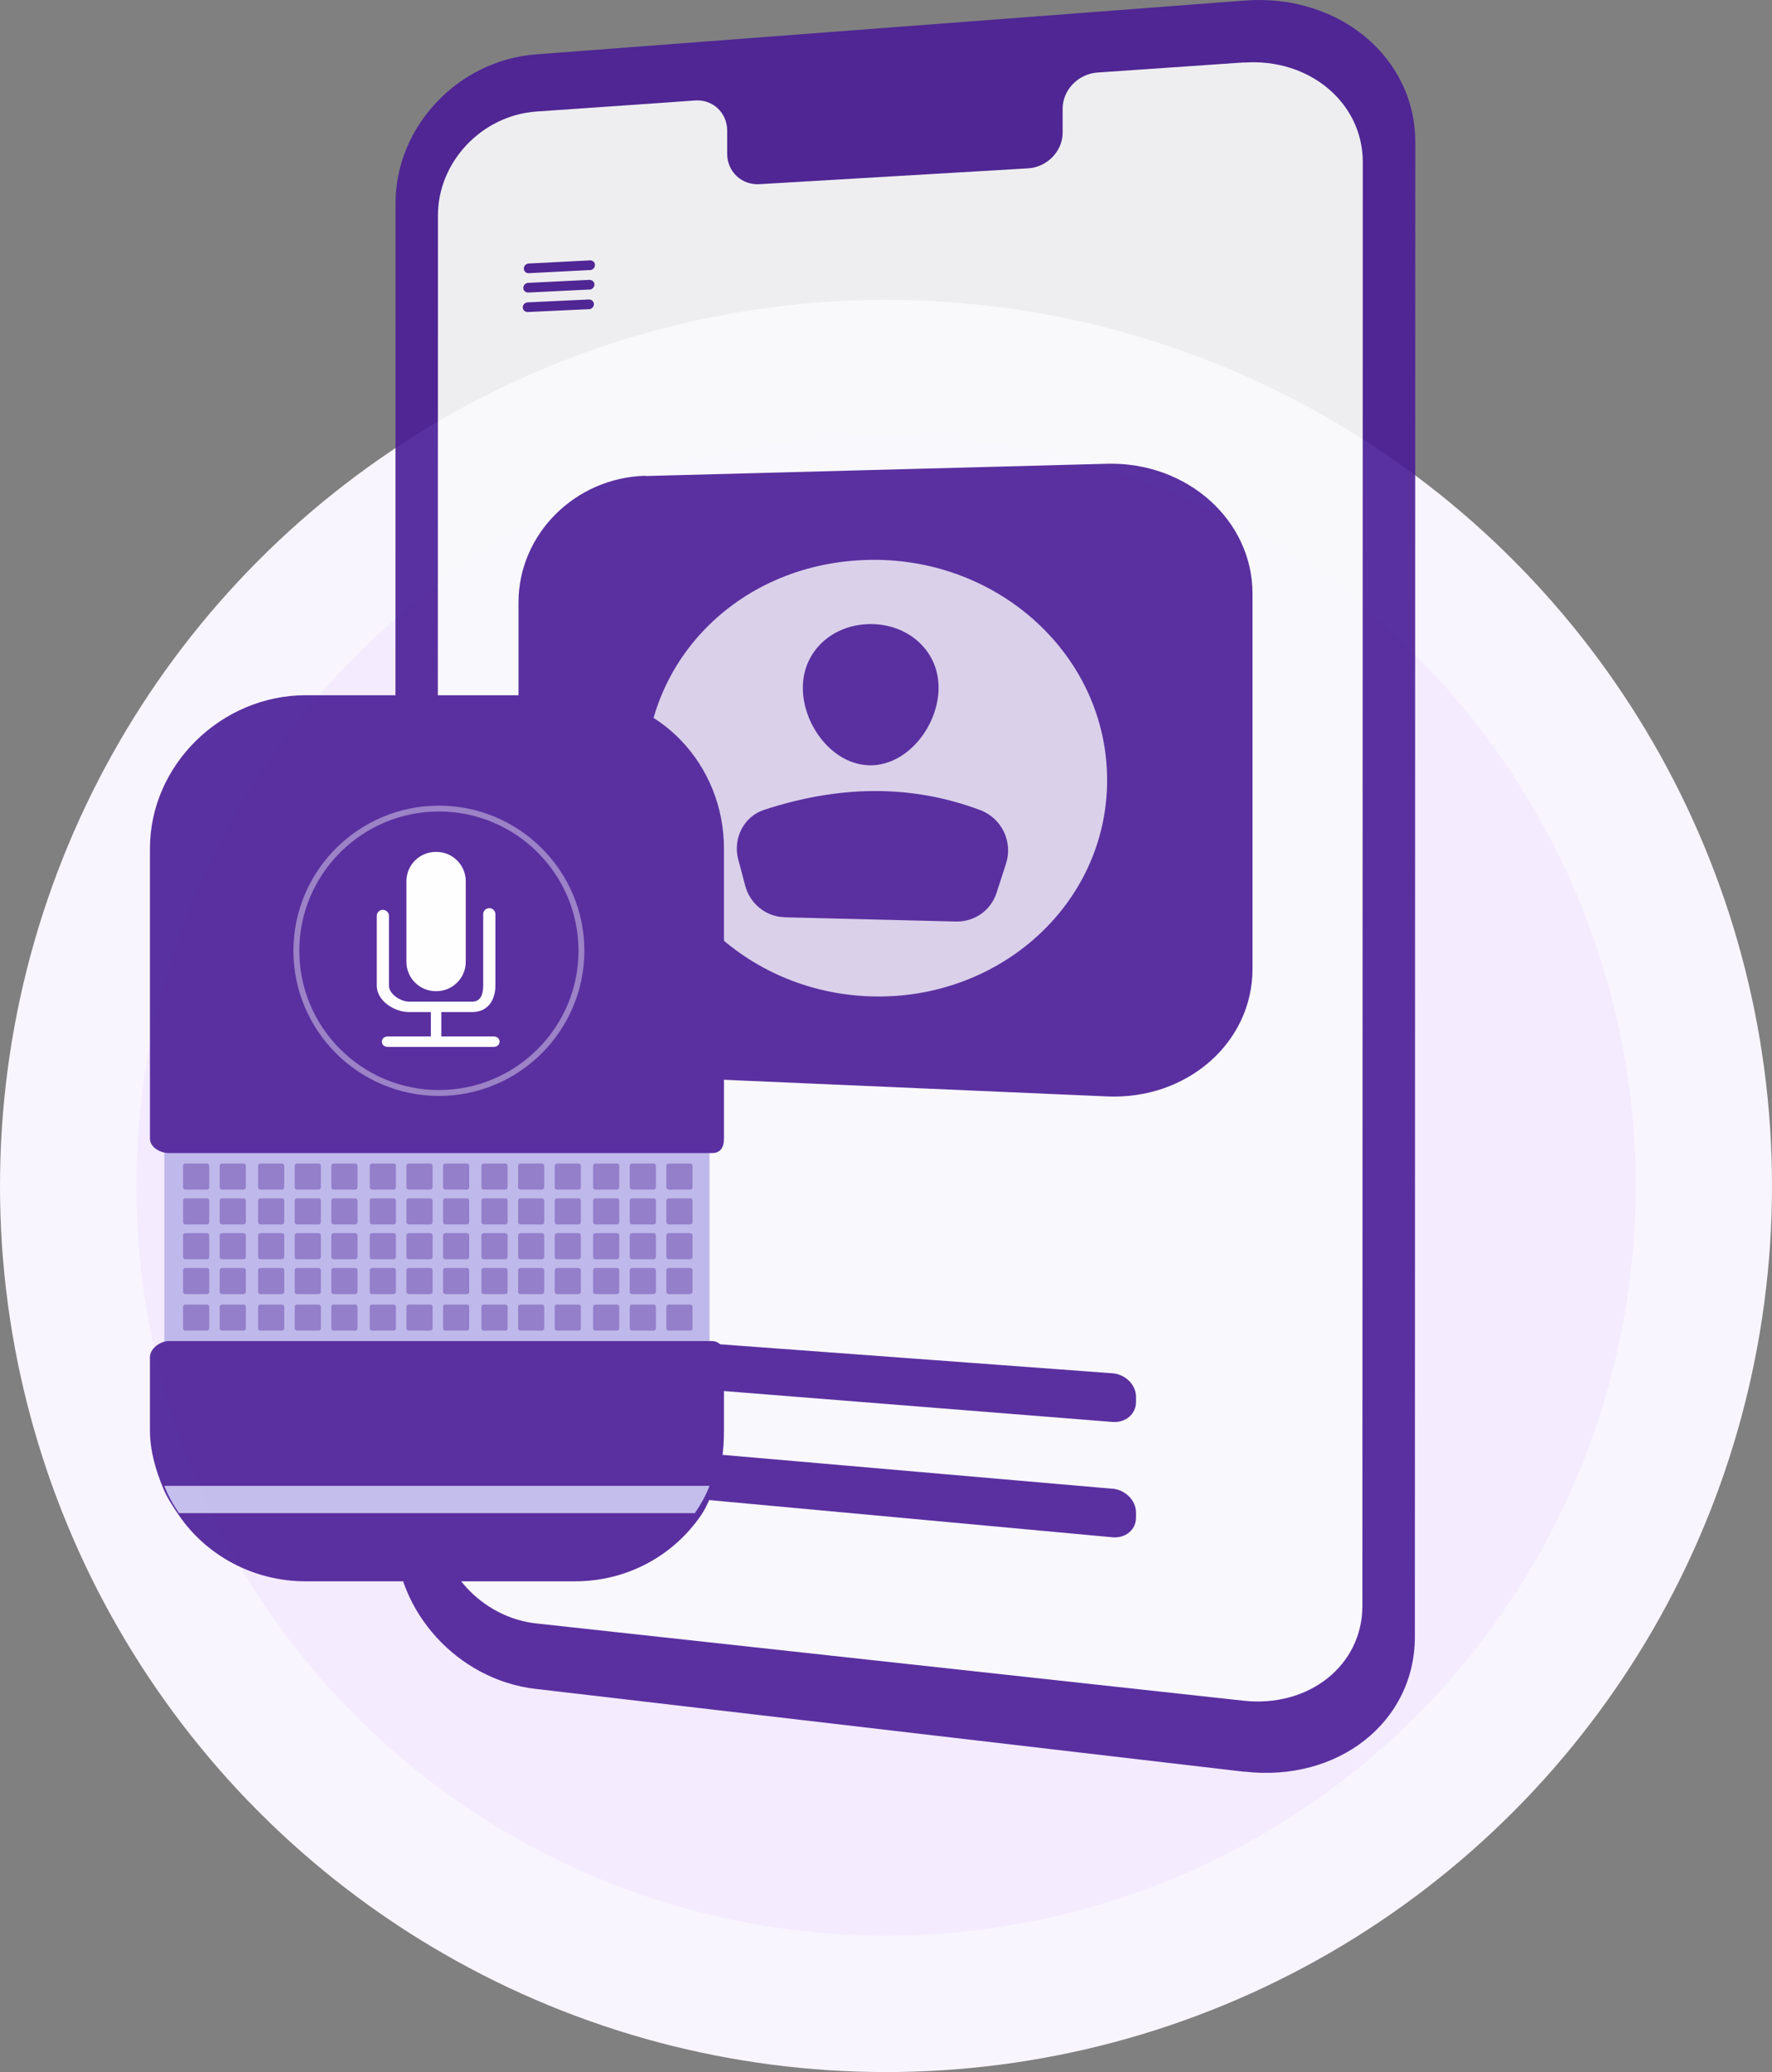 <svg width="130" height="152" viewBox="0 0 130 152" fill="none" xmlns="http://www.w3.org/2000/svg">
<rect x="0" y="0" width="130" height="152" fill="#808080" stroke="none"/>
<circle cx="65" cy="87" r="60" fill="#F4EBFF" stroke="#F9F5FF" stroke-width="10"/>
<g opacity="0.9">
<path d="M91.28 129.97L39.27 123.89C33.55 123.22 29 118.16 29 112.58L29.02 14.89C29.02 9.3 33.59 4.43 39.31 3.99L91.33 0.04C98.18 -0.48 103.83 4.17 103.83 10.43L103.8 120.07C103.8 126.34 98.14 130.76 91.29 129.96L91.28 129.97Z" fill="#491C96"/>
<path d="M91.269 4.58L80.519 5.32C79.099 5.42 77.959 6.6 77.959 7.97V9.73C77.959 11.09 76.819 12.27 75.419 12.35L55.719 13.51C54.409 13.59 53.349 12.59 53.349 11.28V9.58C53.349 8.27 52.289 7.28 50.999 7.37L47.619 7.61L39.369 8.18C35.349 8.46 32.129 11.87 32.129 15.8L32.109 111.19C32.109 115.12 35.319 118.65 39.339 119.09L91.239 124.76C96.019 125.28 99.949 122.17 99.949 117.81L99.979 11.89C99.979 7.53 96.059 4.26 91.279 4.59L91.269 4.58Z" fill="#FAF9FC"/>
<path d="M47.349 34.92L81.219 34.02C87.069 33.87 91.889 38.14 91.889 43.56V71.07C91.889 76.5 87.069 80.69 81.219 80.43L47.349 78.96C42.169 78.73 38.039 74.51 38.039 69.51V44.19C38.039 39.2 42.179 35.04 47.349 34.9V34.92Z" fill="#491C96"/>
<path opacity="0.78" d="M63.842 73.09C73.322 73.41 81.222 66.31 81.222 57.23C81.222 48.15 73.332 40.92 63.842 41.07C54.352 41.22 47.352 48.32 47.352 56.94C47.352 65.56 54.632 72.78 63.842 73.09Z" fill="white"/>
<path d="M68.858 50.45C68.858 53.21 66.598 56.16 63.838 56.14C61.078 56.12 58.898 53.18 58.898 50.46C58.898 47.74 61.098 45.8 63.838 45.78C66.578 45.76 68.858 47.69 68.858 50.44V50.45Z" fill="#491C96"/>
<path d="M57.53 67.29L70.13 67.6C71.49 67.63 72.69 66.79 73.11 65.5L73.81 63.34C74.32 61.76 73.49 60.02 71.92 59.43C66.7 57.47 61.4 57.66 56.05 59.41C54.57 59.9 53.75 61.5 54.16 63.05L54.67 64.97C55.02 66.3 56.2 67.25 57.54 67.28L57.53 67.29Z" fill="#491C96"/>
<path d="M81.611 109.21L47.781 106.27C46.92 106.2 46.23 106.81 46.23 107.64V108C46.23 108.83 46.92 109.57 47.781 109.65L81.611 112.77C82.57 112.86 83.341 112.22 83.341 111.33V110.95C83.341 110.07 82.561 109.29 81.611 109.2V109.21Z" fill="#491C96"/>
<path d="M81.611 100.74L47.781 98.24C46.92 98.18 46.23 98.8 46.23 99.63V99.99C46.23 100.82 46.92 101.55 47.781 101.62L81.611 104.31C82.57 104.39 83.341 103.73 83.341 102.85V102.46C83.341 101.58 82.561 100.81 81.611 100.74Z" fill="#491C96"/>
<path d="M43.28 19.81L38.79 20.04C38.59 20.05 38.43 19.9 38.43 19.7C38.43 19.5 38.59 19.34 38.79 19.33L43.28 19.1C43.48 19.09 43.65 19.24 43.65 19.44C43.65 19.64 43.48 19.81 43.28 19.82V19.81Z" fill="#491C96"/>
<path d="M43.241 21.24L38.751 21.46C38.551 21.46 38.391 21.32 38.391 21.12C38.391 20.92 38.551 20.76 38.751 20.75L43.241 20.53C43.441 20.53 43.611 20.67 43.611 20.87C43.611 21.07 43.441 21.24 43.241 21.25V21.24Z" fill="#491C96"/>
<path d="M43.202 22.68L38.712 22.89C38.512 22.89 38.352 22.75 38.352 22.55C38.352 22.35 38.512 22.19 38.712 22.18L43.202 21.97C43.402 21.97 43.572 22.11 43.572 22.31C43.572 22.51 43.402 22.68 43.202 22.69V22.68Z" fill="#491C96"/>
<path d="M52.055 83H12.055V100H52.055V83Z" fill="#B9B4E9"/>
<g opacity="0.5">
<path d="M13.597 85.352H15.182C15.274 85.352 15.35 85.427 15.35 85.519V87.1C15.35 87.192 15.274 87.267 15.182 87.267H13.597C13.505 87.267 13.43 87.192 13.43 87.1V85.519C13.43 85.427 13.505 85.352 13.597 85.352Z" fill="#5A31A0"/>
<path d="M16.285 85.352H17.869C17.962 85.352 18.037 85.427 18.037 85.519V87.1C18.037 87.192 17.962 87.267 17.869 87.267H16.285C16.192 87.267 16.117 87.192 16.117 87.1V85.519C16.117 85.427 16.192 85.352 16.285 85.352Z" fill="#5A31A0"/>
<path d="M19.101 85.352H20.686C20.778 85.352 20.853 85.427 20.853 85.519V87.1C20.853 87.192 20.778 87.267 20.686 87.267H19.101C19.009 87.267 18.934 87.192 18.934 87.1V85.519C18.934 85.427 19.009 85.352 19.101 85.352Z" fill="#5A31A0"/>
<path d="M21.789 85.352H23.373C23.466 85.352 23.541 85.427 23.541 85.519V87.1C23.541 87.192 23.466 87.267 23.373 87.267H21.789C21.696 87.267 21.621 87.192 21.621 87.1V85.519C21.621 85.427 21.696 85.352 21.789 85.352Z" fill="#5A31A0"/>
<path d="M24.476 85.352H26.061C26.153 85.352 26.228 85.427 26.228 85.519V87.1C26.228 87.192 26.153 87.267 26.061 87.267H24.476C24.384 87.267 24.309 87.192 24.309 87.1V85.519C24.309 85.427 24.384 85.352 24.476 85.352Z" fill="#5A31A0"/>
<path d="M27.293 85.352H28.877C28.97 85.352 29.045 85.427 29.045 85.519V87.1C29.045 87.192 28.97 87.267 28.877 87.267H27.293C27.2 87.267 27.125 87.192 27.125 87.1V85.519C27.125 85.427 27.2 85.352 27.293 85.352Z" fill="#5A31A0"/>
<path d="M29.984 85.352H31.569C31.661 85.352 31.736 85.427 31.736 85.519V87.1C31.736 87.192 31.661 87.267 31.569 87.267H29.984C29.891 87.267 29.816 87.192 29.816 87.1V85.519C29.816 85.427 29.891 85.352 29.984 85.352Z" fill="#5A31A0"/>
<path d="M32.672 85.352H34.256C34.349 85.352 34.424 85.427 34.424 85.519V87.1C34.424 87.192 34.349 87.267 34.256 87.267H32.672C32.579 87.267 32.504 87.192 32.504 87.1V85.519C32.504 85.427 32.579 85.352 32.672 85.352Z" fill="#5A31A0"/>
<path d="M35.488 85.352H37.073C37.165 85.352 37.24 85.427 37.24 85.519V87.1C37.24 87.192 37.165 87.267 37.073 87.267H35.488C35.395 87.267 35.32 87.192 35.32 87.1V85.519C35.32 85.427 35.395 85.352 35.488 85.352Z" fill="#5A31A0"/>
<path d="M38.175 85.352H39.76C39.853 85.352 39.928 85.427 39.928 85.519V87.1C39.928 87.192 39.853 87.267 39.76 87.267H38.175C38.083 87.267 38.008 87.192 38.008 87.1V85.519C38.008 85.427 38.083 85.352 38.175 85.352Z" fill="#5A31A0"/>
<path d="M42.448 85.352H40.863C40.77 85.352 40.695 85.427 40.695 85.519V87.1C40.695 87.193 40.77 87.268 40.863 87.268H42.448C42.541 87.268 42.615 87.193 42.615 87.1V85.519C42.615 85.427 42.541 85.352 42.448 85.352Z" fill="#5A31A0"/>
<path d="M43.679 85.352H45.264C45.356 85.352 45.431 85.427 45.431 85.519V87.1C45.431 87.192 45.356 87.267 45.264 87.267H43.679C43.587 87.267 43.512 87.192 43.512 87.1V85.519C43.512 85.427 43.587 85.352 43.679 85.352Z" fill="#5A31A0"/>
<path d="M46.367 85.352H47.952C48.044 85.352 48.119 85.427 48.119 85.519V87.1C48.119 87.192 48.044 87.267 47.952 87.267H46.367C46.274 87.267 46.199 87.192 46.199 87.1V85.519C46.199 85.427 46.274 85.352 46.367 85.352Z" fill="#5A31A0"/>
<path d="M49.054 85.352H50.639C50.731 85.352 50.806 85.427 50.806 85.519V87.1C50.806 87.192 50.731 87.267 50.639 87.267H49.054C48.962 87.267 48.887 87.192 48.887 87.1V85.519C48.887 85.427 48.962 85.352 49.054 85.352Z" fill="#5A31A0"/>
<path d="M13.597 87.906H15.182C15.274 87.906 15.35 87.981 15.35 88.073V89.654C15.35 89.747 15.274 89.822 15.182 89.822H13.597C13.505 89.822 13.43 89.747 13.43 89.654V88.073C13.43 87.981 13.505 87.906 13.597 87.906Z" fill="#5A31A0"/>
<path d="M16.285 87.906H17.869C17.962 87.906 18.037 87.981 18.037 88.073V89.654C18.037 89.747 17.962 89.822 17.869 89.822H16.285C16.192 89.822 16.117 89.747 16.117 89.654V88.073C16.117 87.981 16.192 87.906 16.285 87.906Z" fill="#5A31A0"/>
<path d="M19.101 87.906H20.686C20.778 87.906 20.853 87.981 20.853 88.073V89.654C20.853 89.747 20.778 89.822 20.686 89.822H19.101C19.009 89.822 18.934 89.747 18.934 89.654V88.073C18.934 87.981 19.009 87.906 19.101 87.906Z" fill="#5A31A0"/>
<path d="M21.789 87.906H23.373C23.466 87.906 23.541 87.981 23.541 88.073V89.654C23.541 89.747 23.466 89.822 23.373 89.822H21.789C21.696 89.822 21.621 89.747 21.621 89.654V88.073C21.621 87.981 21.696 87.906 21.789 87.906Z" fill="#5A31A0"/>
<path d="M24.476 87.906H26.061C26.153 87.906 26.228 87.981 26.228 88.073V89.654C26.228 89.747 26.153 89.822 26.061 89.822H24.476C24.384 89.822 24.309 89.747 24.309 89.654V88.073C24.309 87.981 24.384 87.906 24.476 87.906Z" fill="#5A31A0"/>
<path d="M27.293 87.906H28.877C28.97 87.906 29.045 87.981 29.045 88.073V89.654C29.045 89.747 28.97 89.822 28.877 89.822H27.293C27.2 89.822 27.125 89.747 27.125 89.654V88.073C27.125 87.981 27.2 87.906 27.293 87.906Z" fill="#5A31A0"/>
<path d="M29.984 87.906H31.569C31.661 87.906 31.736 87.981 31.736 88.073V89.654C31.736 89.747 31.661 89.822 31.569 89.822H29.984C29.891 89.822 29.816 89.747 29.816 89.654V88.073C29.816 87.981 29.891 87.906 29.984 87.906Z" fill="#5A31A0"/>
<path d="M32.672 87.906H34.256C34.349 87.906 34.424 87.981 34.424 88.073V89.654C34.424 89.747 34.349 89.822 34.256 89.822H32.672C32.579 89.822 32.504 89.747 32.504 89.654V88.073C32.504 87.981 32.579 87.906 32.672 87.906Z" fill="#5A31A0"/>
<path d="M35.488 87.906H37.073C37.165 87.906 37.24 87.981 37.24 88.073V89.654C37.24 89.747 37.165 89.822 37.073 89.822H35.488C35.395 89.822 35.32 89.747 35.32 89.654V88.073C35.32 87.981 35.395 87.906 35.488 87.906Z" fill="#5A31A0"/>
<path d="M38.175 87.906H39.76C39.853 87.906 39.928 87.981 39.928 88.073V89.654C39.928 89.747 39.853 89.822 39.76 89.822H38.175C38.083 89.822 38.008 89.747 38.008 89.654V88.073C38.008 87.981 38.083 87.906 38.175 87.906Z" fill="#5A31A0"/>
<path d="M42.448 87.906H40.863C40.77 87.906 40.695 87.981 40.695 88.073V89.655C40.695 89.747 40.77 89.822 40.863 89.822H42.448C42.541 89.822 42.615 89.747 42.615 89.655V88.073C42.615 87.981 42.541 87.906 42.448 87.906Z" fill="#5A31A0"/>
<path d="M43.679 87.906H45.264C45.356 87.906 45.431 87.981 45.431 88.073V89.654C45.431 89.747 45.356 89.822 45.264 89.822H43.679C43.587 89.822 43.512 89.747 43.512 89.654V88.073C43.512 87.981 43.587 87.906 43.679 87.906Z" fill="#5A31A0"/>
<path d="M46.367 87.906H47.952C48.044 87.906 48.119 87.981 48.119 88.073V89.654C48.119 89.747 48.044 89.822 47.952 89.822H46.367C46.274 89.822 46.199 89.747 46.199 89.654V88.073C46.199 87.981 46.274 87.906 46.367 87.906Z" fill="#5A31A0"/>
<path d="M49.054 87.906H50.639C50.731 87.906 50.806 87.981 50.806 88.073V89.654C50.806 89.747 50.731 89.822 50.639 89.822H49.054C48.962 89.822 48.887 89.747 48.887 89.654V88.073C48.887 87.981 48.962 87.906 49.054 87.906Z" fill="#5A31A0"/>
<path d="M13.597 90.46H15.182C15.274 90.46 15.35 90.535 15.35 90.627V92.209C15.35 92.301 15.274 92.376 15.182 92.376H13.597C13.505 92.376 13.43 92.301 13.43 92.209V90.627C13.43 90.535 13.505 90.46 13.597 90.46Z" fill="#5A31A0"/>
<path d="M16.285 90.46H17.869C17.962 90.46 18.037 90.535 18.037 90.627V92.209C18.037 92.301 17.962 92.376 17.869 92.376H16.285C16.192 92.376 16.117 92.301 16.117 92.209V90.627C16.117 90.535 16.192 90.46 16.285 90.46Z" fill="#5A31A0"/>
<path d="M20.686 90.46H19.101C19.009 90.46 18.934 90.535 18.934 90.627V92.209C18.934 92.301 19.009 92.376 19.101 92.376H20.686C20.779 92.376 20.854 92.301 20.854 92.209V90.627C20.854 90.535 20.779 90.46 20.686 90.46Z" fill="#5A31A0"/>
<path d="M21.789 90.46H23.373C23.466 90.46 23.541 90.535 23.541 90.627V92.209C23.541 92.301 23.466 92.376 23.373 92.376H21.789C21.696 92.376 21.621 92.301 21.621 92.209V90.627C21.621 90.535 21.696 90.46 21.789 90.46Z" fill="#5A31A0"/>
<path d="M24.476 90.46H26.061C26.153 90.46 26.228 90.535 26.228 90.627V92.209C26.228 92.301 26.153 92.376 26.061 92.376H24.476C24.384 92.376 24.309 92.301 24.309 92.209V90.627C24.309 90.535 24.384 90.46 24.476 90.46Z" fill="#5A31A0"/>
<path d="M27.293 90.46H28.877C28.97 90.46 29.045 90.535 29.045 90.627V92.209C29.045 92.301 28.97 92.376 28.877 92.376H27.293C27.2 92.376 27.125 92.301 27.125 92.209V90.627C27.125 90.535 27.2 90.46 27.293 90.46Z" fill="#5A31A0"/>
<path d="M31.569 90.46H29.984C29.891 90.46 29.816 90.535 29.816 90.627V92.209C29.816 92.301 29.891 92.376 29.984 92.376H31.569C31.662 92.376 31.737 92.301 31.737 92.209V90.627C31.737 90.535 31.662 90.46 31.569 90.46Z" fill="#5A31A0"/>
<path d="M32.672 90.46H34.256C34.349 90.46 34.424 90.535 34.424 90.627V92.209C34.424 92.301 34.349 92.376 34.256 92.376H32.672C32.579 92.376 32.504 92.301 32.504 92.209V90.627C32.504 90.535 32.579 90.46 32.672 90.46Z" fill="#5A31A0"/>
<path d="M35.488 90.46H37.073C37.165 90.46 37.24 90.535 37.24 90.627V92.209C37.24 92.301 37.165 92.376 37.073 92.376H35.488C35.395 92.376 35.32 92.301 35.32 92.209V90.627C35.32 90.535 35.395 90.46 35.488 90.46Z" fill="#5A31A0"/>
<path d="M38.175 90.46H39.76C39.853 90.46 39.928 90.535 39.928 90.627V92.209C39.928 92.301 39.853 92.376 39.76 92.376H38.175C38.083 92.376 38.008 92.301 38.008 92.209V90.627C38.008 90.535 38.083 90.46 38.175 90.46Z" fill="#5A31A0"/>
<path d="M42.448 90.46H40.863C40.77 90.46 40.695 90.535 40.695 90.627V92.209C40.695 92.301 40.77 92.376 40.863 92.376H42.448C42.541 92.376 42.615 92.301 42.615 92.209V90.627C42.615 90.535 42.541 90.46 42.448 90.46Z" fill="#5A31A0"/>
<path d="M43.679 90.46H45.264C45.356 90.46 45.431 90.535 45.431 90.627V92.209C45.431 92.301 45.356 92.376 45.264 92.376H43.679C43.587 92.376 43.512 92.301 43.512 92.209V90.627C43.512 90.535 43.587 90.46 43.679 90.46Z" fill="#5A31A0"/>
<path d="M46.367 90.46H47.952C48.044 90.46 48.119 90.535 48.119 90.627V92.209C48.119 92.301 48.044 92.376 47.952 92.376H46.367C46.274 92.376 46.199 92.301 46.199 92.209V90.627C46.199 90.535 46.274 90.46 46.367 90.46Z" fill="#5A31A0"/>
<path d="M49.054 90.46H50.639C50.731 90.46 50.806 90.535 50.806 90.627V92.209C50.806 92.301 50.731 92.376 50.639 92.376H49.054C48.962 92.376 48.887 92.301 48.887 92.209V90.627C48.887 90.535 48.962 90.46 49.054 90.46Z" fill="#5A31A0"/>
<path d="M13.597 93.014H15.182C15.274 93.014 15.35 93.089 15.35 93.181V94.763C15.35 94.855 15.274 94.93 15.182 94.93H13.597C13.505 94.93 13.43 94.855 13.43 94.763V93.181C13.43 93.089 13.505 93.014 13.597 93.014Z" fill="#5A31A0"/>
<path d="M16.285 93.014H17.869C17.962 93.014 18.037 93.089 18.037 93.181V94.763C18.037 94.855 17.962 94.93 17.869 94.93H16.285C16.192 94.93 16.117 94.855 16.117 94.763V93.181C16.117 93.089 16.192 93.014 16.285 93.014Z" fill="#5A31A0"/>
<path d="M19.101 93.014H20.686C20.778 93.014 20.853 93.089 20.853 93.181V94.763C20.853 94.855 20.778 94.93 20.686 94.93H19.101C19.009 94.93 18.934 94.855 18.934 94.763V93.181C18.934 93.089 19.009 93.014 19.101 93.014Z" fill="#5A31A0"/>
<path d="M21.789 93.014H23.373C23.466 93.014 23.541 93.089 23.541 93.181V94.763C23.541 94.855 23.466 94.93 23.373 94.93H21.789C21.696 94.93 21.621 94.855 21.621 94.763V93.181C21.621 93.089 21.696 93.014 21.789 93.014Z" fill="#5A31A0"/>
<path d="M24.476 93.014H26.061C26.153 93.014 26.228 93.089 26.228 93.181V94.763C26.228 94.855 26.153 94.93 26.061 94.93H24.476C24.384 94.93 24.309 94.855 24.309 94.763V93.181C24.309 93.089 24.384 93.014 24.476 93.014Z" fill="#5A31A0"/>
<path d="M27.293 93.014H28.877C28.97 93.014 29.045 93.089 29.045 93.181V94.763C29.045 94.855 28.97 94.93 28.877 94.93H27.293C27.2 94.93 27.125 94.855 27.125 94.763V93.181C27.125 93.089 27.2 93.014 27.293 93.014Z" fill="#5A31A0"/>
<path d="M29.984 93.014H31.569C31.661 93.014 31.736 93.089 31.736 93.181V94.763C31.736 94.855 31.661 94.93 31.569 94.93H29.984C29.891 94.93 29.816 94.855 29.816 94.763V93.181C29.816 93.089 29.891 93.014 29.984 93.014Z" fill="#5A31A0"/>
<path d="M32.672 93.014H34.256C34.349 93.014 34.424 93.089 34.424 93.181V94.763C34.424 94.855 34.349 94.93 34.256 94.93H32.672C32.579 94.93 32.504 94.855 32.504 94.763V93.181C32.504 93.089 32.579 93.014 32.672 93.014Z" fill="#5A31A0"/>
<path d="M35.488 93.014H37.073C37.165 93.014 37.24 93.089 37.24 93.181V94.763C37.24 94.855 37.165 94.93 37.073 94.93H35.488C35.395 94.93 35.32 94.855 35.32 94.763V93.181C35.32 93.089 35.395 93.014 35.488 93.014Z" fill="#5A31A0"/>
<path d="M38.175 93.014H39.76C39.853 93.014 39.928 93.089 39.928 93.181V94.763C39.928 94.855 39.853 94.93 39.76 94.93H38.175C38.083 94.93 38.008 94.855 38.008 94.763V93.181C38.008 93.089 38.083 93.014 38.175 93.014Z" fill="#5A31A0"/>
<path d="M42.448 93.014H40.863C40.77 93.014 40.695 93.089 40.695 93.181V94.763C40.695 94.855 40.77 94.93 40.863 94.93H42.448C42.541 94.93 42.615 94.855 42.615 94.763V93.181C42.615 93.089 42.541 93.014 42.448 93.014Z" fill="#5A31A0"/>
<path d="M43.679 93.014H45.264C45.356 93.014 45.431 93.089 45.431 93.181V94.763C45.431 94.855 45.356 94.93 45.264 94.93H43.679C43.587 94.93 43.512 94.855 43.512 94.763V93.181C43.512 93.089 43.587 93.014 43.679 93.014Z" fill="#5A31A0"/>
<path d="M46.367 93.014H47.952C48.044 93.014 48.119 93.089 48.119 93.181V94.763C48.119 94.855 48.044 94.93 47.952 94.93H46.367C46.274 94.93 46.199 94.855 46.199 94.763V93.181C46.199 93.089 46.274 93.014 46.367 93.014Z" fill="#5A31A0"/>
<path d="M49.054 93.014H50.639C50.731 93.014 50.806 93.089 50.806 93.181V94.763C50.806 94.855 50.731 94.93 50.639 94.93H49.054C48.962 94.93 48.887 94.855 48.887 94.763V93.181C48.887 93.089 48.962 93.014 49.054 93.014Z" fill="#5A31A0"/>
<path d="M13.597 95.696H15.182C15.274 95.696 15.35 95.771 15.35 95.863V97.444C15.35 97.537 15.274 97.611 15.182 97.611H13.597C13.505 97.611 13.43 97.537 13.43 97.444V95.863C13.43 95.771 13.505 95.696 13.597 95.696Z" fill="#5A31A0"/>
<path d="M16.285 95.696H17.869C17.962 95.696 18.037 95.771 18.037 95.863V97.444C18.037 97.537 17.962 97.611 17.869 97.611H16.285C16.192 97.611 16.117 97.537 16.117 97.444V95.863C16.117 95.771 16.192 95.696 16.285 95.696Z" fill="#5A31A0"/>
<path d="M19.101 95.696H20.686C20.778 95.696 20.853 95.771 20.853 95.863V97.444C20.853 97.537 20.778 97.611 20.686 97.611H19.101C19.009 97.611 18.934 97.537 18.934 97.444V95.863C18.934 95.771 19.009 95.696 19.101 95.696Z" fill="#5A31A0"/>
<path d="M21.789 95.696H23.373C23.466 95.696 23.541 95.771 23.541 95.863V97.444C23.541 97.537 23.466 97.611 23.373 97.611H21.789C21.696 97.611 21.621 97.537 21.621 97.444V95.863C21.621 95.771 21.696 95.696 21.789 95.696Z" fill="#5A31A0"/>
<path d="M24.476 95.696H26.061C26.153 95.696 26.228 95.771 26.228 95.863V97.444C26.228 97.537 26.153 97.611 26.061 97.611H24.476C24.384 97.611 24.309 97.537 24.309 97.444V95.863C24.309 95.771 24.384 95.696 24.476 95.696Z" fill="#5A31A0"/>
<path d="M27.293 95.696H28.877C28.97 95.696 29.045 95.771 29.045 95.863V97.444C29.045 97.537 28.97 97.611 28.877 97.611H27.293C27.2 97.611 27.125 97.537 27.125 97.444V95.863C27.125 95.771 27.2 95.696 27.293 95.696Z" fill="#5A31A0"/>
<path d="M29.984 95.696H31.569C31.661 95.696 31.736 95.771 31.736 95.863V97.444C31.736 97.537 31.661 97.611 31.569 97.611H29.984C29.891 97.611 29.816 97.537 29.816 97.444V95.863C29.816 95.771 29.891 95.696 29.984 95.696Z" fill="#5A31A0"/>
<path d="M32.672 95.696H34.256C34.349 95.696 34.424 95.771 34.424 95.863V97.444C34.424 97.537 34.349 97.611 34.256 97.611H32.672C32.579 97.611 32.504 97.537 32.504 97.444V95.863C32.504 95.771 32.579 95.696 32.672 95.696Z" fill="#5A31A0"/>
<path d="M35.488 95.696H37.073C37.165 95.696 37.24 95.771 37.24 95.863V97.444C37.24 97.537 37.165 97.611 37.073 97.611H35.488C35.395 97.611 35.32 97.537 35.32 97.444V95.863C35.32 95.771 35.395 95.696 35.488 95.696Z" fill="#5A31A0"/>
<path d="M38.175 95.696H39.76C39.853 95.696 39.928 95.771 39.928 95.863V97.444C39.928 97.537 39.853 97.611 39.76 97.611H38.175C38.083 97.611 38.008 97.537 38.008 97.444V95.863C38.008 95.771 38.083 95.696 38.175 95.696Z" fill="#5A31A0"/>
<path d="M42.448 95.696H40.863C40.77 95.696 40.695 95.771 40.695 95.863V97.445C40.695 97.537 40.77 97.612 40.863 97.612H42.448C42.541 97.612 42.615 97.537 42.615 97.445V95.863C42.615 95.771 42.541 95.696 42.448 95.696Z" fill="#5A31A0"/>
<path d="M43.679 95.696H45.264C45.356 95.696 45.431 95.771 45.431 95.863V97.444C45.431 97.537 45.356 97.611 45.264 97.611H43.679C43.587 97.611 43.512 97.537 43.512 97.444V95.863C43.512 95.771 43.587 95.696 43.679 95.696Z" fill="#5A31A0"/>
<path d="M46.367 95.696H47.952C48.044 95.696 48.119 95.771 48.119 95.863V97.444C48.119 97.537 48.044 97.611 47.952 97.611H46.367C46.274 97.611 46.199 97.537 46.199 97.444V95.863C46.199 95.771 46.274 95.696 46.367 95.696Z" fill="#5A31A0"/>
<path d="M49.054 95.696H50.639C50.731 95.696 50.806 95.771 50.806 95.863V97.444C50.806 97.537 50.731 97.611 50.639 97.611H49.054C48.962 97.611 48.887 97.537 48.887 97.444V95.863C48.887 95.771 48.962 95.696 49.054 95.696Z" fill="#5A31A0"/>
</g>
<path d="M42.19 51H22.427C16.255 51 11 56.097 11 62.254V83.536C11 84.157 11.756 84.586 12.377 84.586H52.239C52.861 84.586 53.113 84.157 53.113 83.536V62.254C53.113 56.097 48.362 51 42.19 51Z" fill="#491C96"/>
<path d="M52.24 98.378H12.377C11.756 98.378 11 98.929 11 99.548V104.914C11 106.426 11.428 107.865 11.974 109.18C12.267 109.89 12.696 110.53 13.125 111.157C15.137 114.101 18.586 116.001 22.427 116.001H42.19C46.03 116.001 49.417 114.101 51.429 111.157C51.858 110.53 52.098 109.875 52.391 109.165C52.937 107.85 53.113 106.426 53.113 104.914V99.548C53.113 98.929 52.861 98.378 52.24 98.378Z" fill="#491C96"/>
<path d="M52.055 109C51.764 109.75 51.402 110.375 50.978 111H13.132C12.707 110.375 12.345 109.75 12.055 109H52.055Z" fill="#BFB9EB"/>
<path d="M32.013 62.493H31.972C30.782 62.493 29.816 63.456 29.816 64.644V70.559C29.816 71.746 30.782 72.71 31.972 72.71H32.013C33.203 72.71 34.169 71.746 34.169 70.559V64.644C34.169 63.456 33.203 62.493 32.013 62.493Z" fill="white"/>
<path d="M36.209 76.03H32.376V74.242H34.655C35.754 74.242 36.344 73.404 36.344 72.308V67.055C36.344 66.813 36.138 66.618 35.897 66.618C35.655 66.618 35.449 66.813 35.449 67.055V72.308C35.449 72.922 35.271 73.476 34.656 73.476H30.005C29.39 73.476 28.536 72.922 28.536 72.308V67.18C28.536 66.938 28.33 66.743 28.088 66.743C27.847 66.743 27.641 66.938 27.641 67.18V72.308C27.641 73.404 28.907 74.242 30.005 74.242H31.609V76.03H28.451C28.21 76.03 28.014 76.172 28.014 76.413C28.014 76.654 28.21 76.796 28.451 76.796H36.21C36.451 76.796 36.648 76.654 36.648 76.413C36.648 76.172 36.451 76.03 36.21 76.03H36.209Z" fill="white"/>
<g opacity="0.4">
<path d="M32.199 80.394C26.314 80.394 21.527 75.617 21.527 69.747C21.527 63.876 26.315 59.1 32.199 59.1C38.084 59.1 42.871 63.876 42.871 69.747C42.871 75.617 38.084 80.394 32.199 80.394ZM32.199 59.529C26.553 59.529 21.959 64.113 21.959 69.746C21.959 75.38 26.553 79.963 32.199 79.963C37.846 79.963 42.44 75.38 42.44 69.746C42.44 64.113 37.846 59.529 32.199 59.529Z" fill="white"/>
</g>
</g>
</svg>
